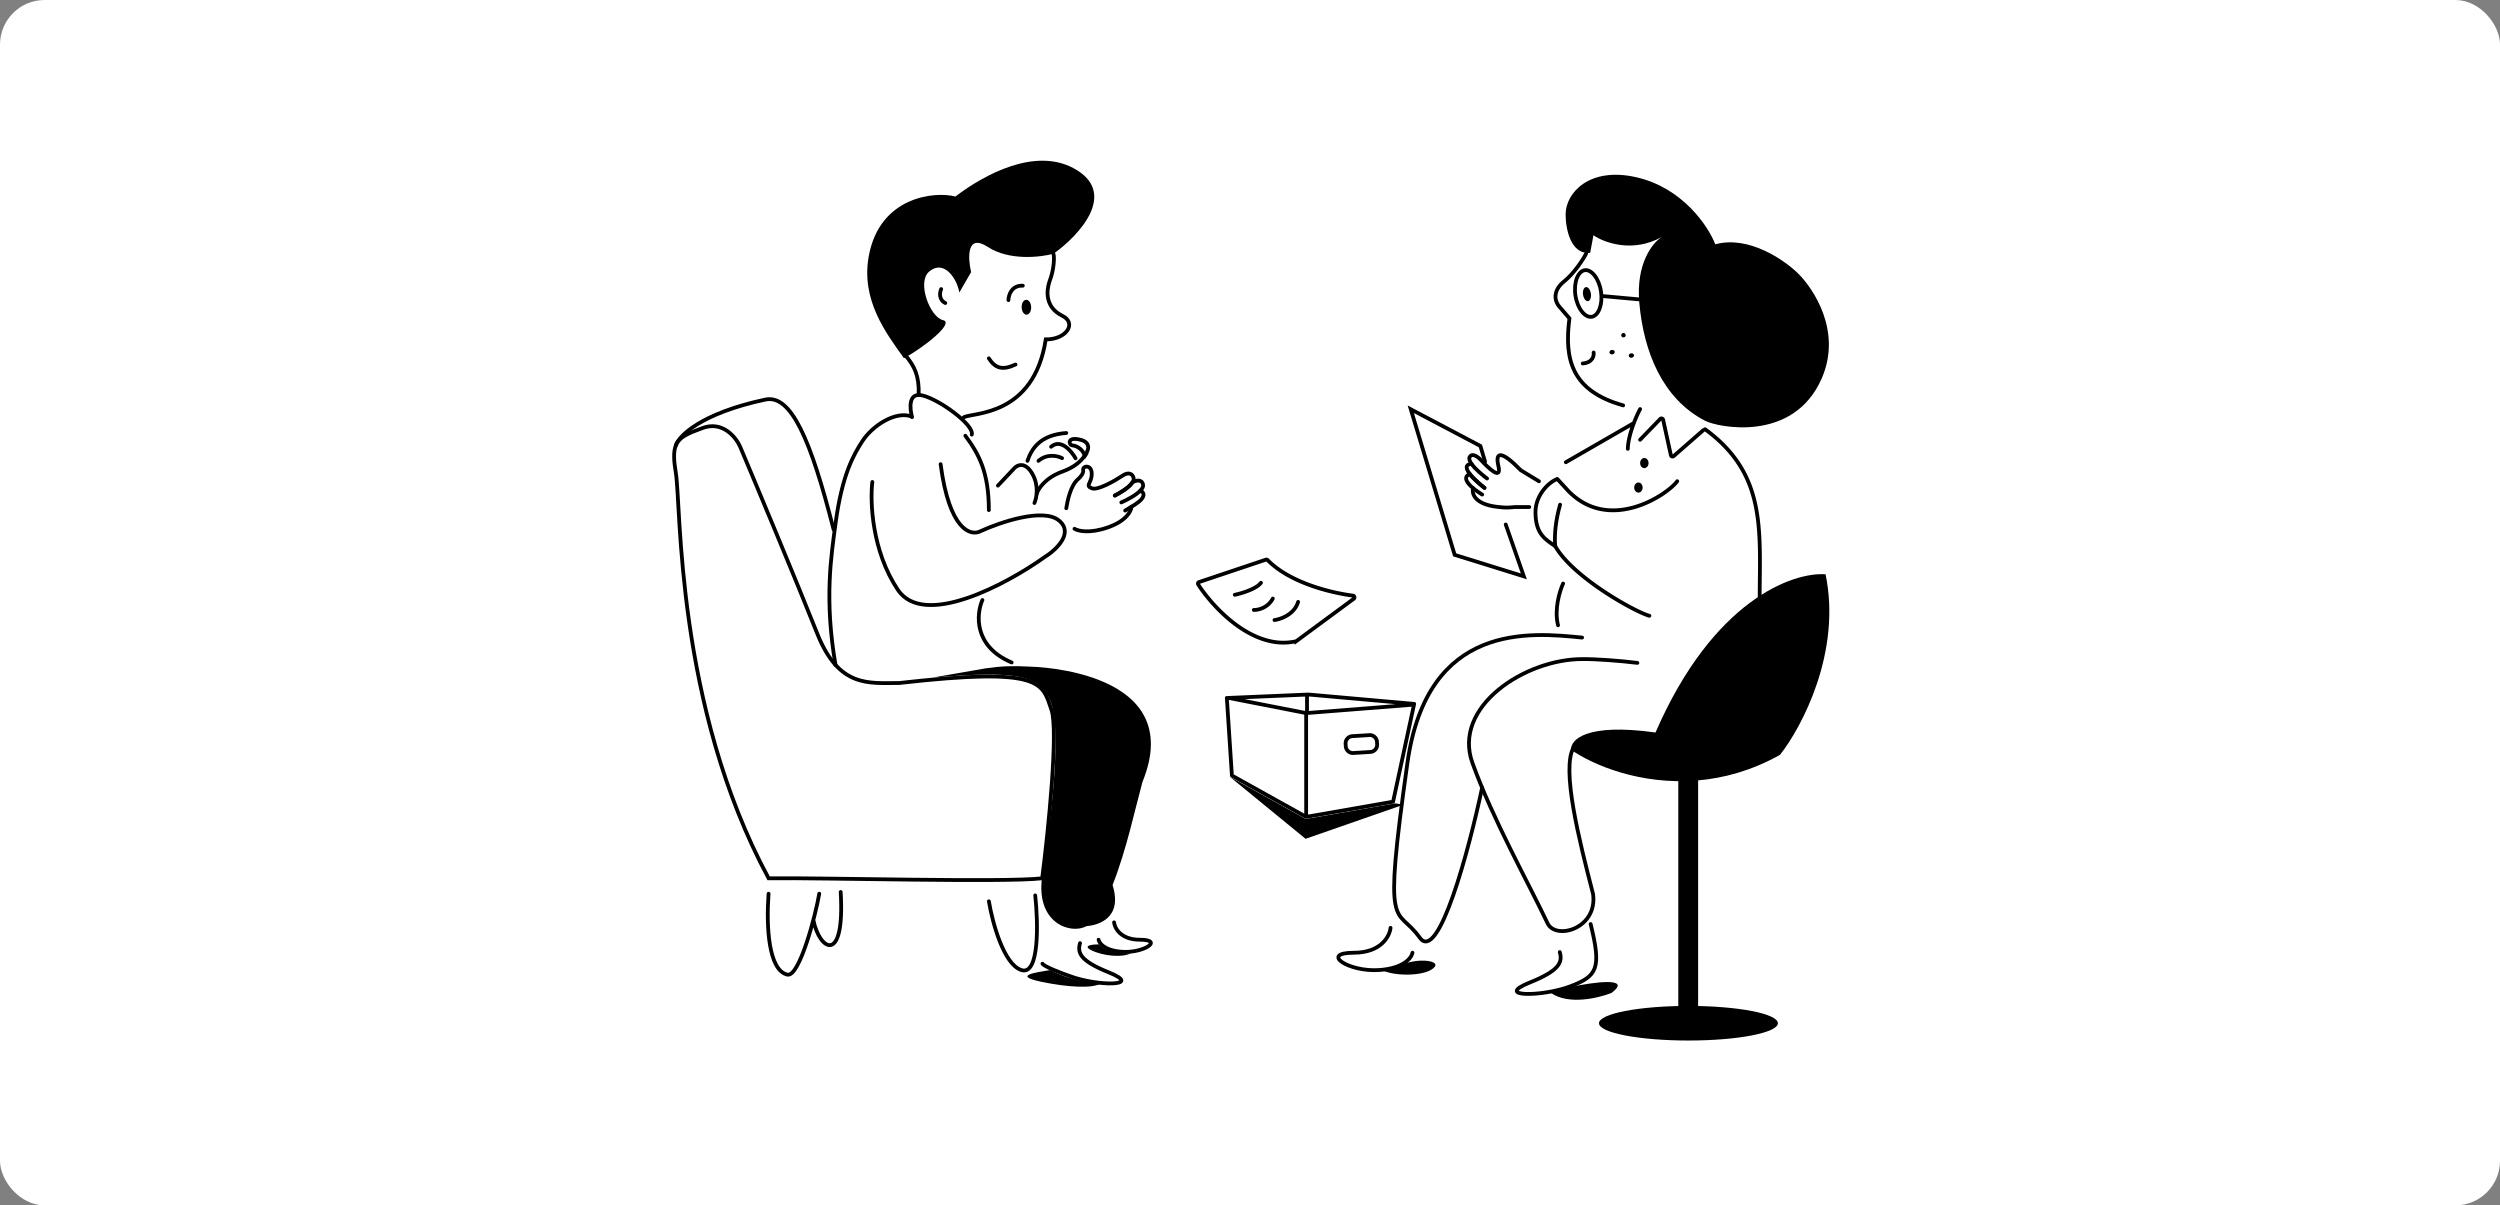 <svg xmlns="http://www.w3.org/2000/svg" width="560" height="270" fill="none"><rect width="100%" height="100%" fill="#808080" stroke="none"/><rect width="560" height="270" fill="#fff" rx="10"/><path stroke="#000" stroke-linecap="round" stroke-width=".851" d="M283.951 125.46c4.982 5.099 14.237 7.346 19.116 7.96.344.043.466.492.186.698l-12.836 9.468a.384.384 0 0 1-.141.064c-9.503 2.121-18.364-7.34-21.88-12.715a.37.37 0 0 1 .198-.554l14.961-5.018a.386.386 0 0 1 .396.097zm-7.349 7.771c1.512-.314 4.801-1.292 5.859-2.692m-1.606 6.091c.946.031 3.119-.435 4.254-2.552m.375 4.814c1.418-.189 4.461-1.266 5.293-4.064"/><path fill="#000" d="M367.202 67.796c-.785-8.85 3.046-13.507 5.06-14.728-6.514 3.67-12.932 1.285-15.328-.367l-.734 3.933c-4.462.45-5.525-5.599-5.499-8.68.041-4.753 5.299-10.623 15.76-8.269 10.46 2.354 16.201 11.007 17.764 15.04 7.49-2.06 15.535 3.544 18.622 6.603 3.192 3.176 9.911 12.776 5.193 23.496-6.366 14.462-23.299 10.87-26.063 9.448-9.55-4.915-13.794-15.412-14.775-26.476z"/><path stroke="#000" stroke-width=".851" d="M352.892 66.17c.223 1.502.779 2.786 1.474 3.65.702.873 1.48 1.247 2.167 1.145.686-.102 1.322-.684 1.741-1.725.415-1.027.575-2.418.352-3.92-.223-1.502-.779-2.787-1.473-3.65-.703-.874-1.481-1.248-2.167-1.146-.687.102-1.323.685-1.742 1.725-.414 1.027-.574 2.418-.352 3.92z"/><path fill="#000" d="M355.714 67.461c-.483.072-.98-.576-1.108-1.446-.129-.87.158-1.633.641-1.705.484-.072.98.576 1.109 1.446s-.159 1.633-.642 1.705z"/><path stroke="#000" stroke-linecap="round" stroke-width=".851" d="m367.176 67.062-8.181-.742m-3.695-9.53c-.706 1.422-2.791 4.53-4.968 6.27-2.226 1.78-2.414 4.048-.993 5.682l2.216 2.571c-1.223 9.35.579 16.274 12.039 19.497"/><path fill="#000" d="M363.729 75.58a.496.496 0 1 1-.145-.982.496.496 0 0 1 .145.982zm1.778 4.55c-.325.047-.621-.133-.661-.404-.04-.271.191-.53.516-.578.325-.048.621.133.661.404.04.27-.191.529-.516.577zm-4.324-.759c-.325.049-.621-.132-.661-.403-.04-.27.191-.53.516-.577.325-.049.621.132.661.403.04.27-.191.53-.516.577z"/><path stroke="#000" stroke-linecap="round" stroke-width=".851" d="m223.535 108.781 3.669-3.897c.664-.737 2.39-1.538 3.983 1.158 1.594 2.697 1.013 5.548.524 6.636m11.202-10.388c.364-.491.557-.923.626-1.223.349-.611.558-2.022-1.467-2.547-3.143-.815-2.619 1.12-1.99 1.223 2.095.244 2.97 2.004 2.831 2.547z"/><path stroke="#000" stroke-linecap="round" stroke-width=".851" d="M232.234 110.598c.315-1.08 1.907-3.586 5.763-4.968 2.597-.931 4.072-2.274 4.823-3.349m-4.914.346c-.953-.508-3.345-1.096-5.293.609m8.314-.577c-.932-1.651-3.332-4.478-5.482-2.584m-5.293 3.155c.859-2.522 2.684-5.813 8.696-6.238m90.798 6.952c-.435-.608-.654-1.161-.455-1.542.576-1.11 1.995.029 2.632.737 1.585 1.705 4.636 4.667 3.814 1.22-.822-3.448.927-3.235 5.022.973l4.071 2.476m-14.749 1.544c-.351 1.078.212 3.573 5.367 4.178 1.951.229 2.244.197 4.075.042h3.136"/><path stroke="#000" stroke-linecap="round" stroke-width=".851" d="M333.102 107.189c-1.013-.746-2.629-2.102-3.458-3.259-.901-.011-1.773.497-.383 2.271.602.768 1.627 1.773 3.258 3.077"/><path stroke="#000" stroke-linecap="round" stroke-width=".851" d="M332.52 109.288c-1.631-1.304-2.657-2.309-3.259-3.077-.859.242-1.632 1.179.716 3.134.513.428 1.176.904 2.02 1.433m49.943-14.622c13.886 10.13 12.225 22.761 12.225 38.373m-12.603-38.187-6.666 5.834a.378.378 0 0 1-.618-.204l-1.738-7.948a.378.378 0 0 0-.641-.182l-4.513 4.665m-.003-6.874c-.37.693-.9 1.819-1.397 3.127-.681 1.797-1.3 3.937-1.356 5.774m1.358-5.776-15.237 8.781m24.952 4.256c-2.276 3.084-15.098 11.624-24.325 2.254l-2.516-2.729m20.599 30.617c-2.962-.766-17.012-8.46-21.104-15.609"/><path stroke="#000" stroke-linecap="round" stroke-width=".851" d="M349.457 113.04c-1.015 3.643-1.3 6.718-1.097 9.294-2.257-1.55-4.414-2.741-4.414-7.626 0-3.456 2.516-6.434 4.792-7.388"/><path fill="#000" d="M368.332 104.862c-.522 0-.945-.508-.945-1.134 0-.627.423-1.134.945-1.134s.945.507.945 1.134c0 .626-.423 1.134-.945 1.134zm-1.328 5.484c-.522 0-.945-.507-.945-1.134 0-.626.423-1.134.945-1.134s.945.508.945 1.134c0 .627-.423 1.134-.945 1.134z"/><path stroke="#000" stroke-linecap="round" stroke-width=".851" d="M356.966 78.96c.122.738-.195 2.262-2.435 2.458m-61.571 74.16-17.769.756m17.954-.756 23.439 2.079m.192-.001-4.725 21.927m-.003-.005-19.47 3.403m0-.184v-23.25m0 .187 24.006-1.89m-24.002 1.887-17.391-3.403m-.379 0 1.135 17.391m-.002 0 16.635 9.262m.19-27.403v3.781"/><path stroke="#000" stroke-width=".851" d="m306.739 164.665-3.819.236a1.606 1.606 0 0 0-1.504 1.703l.035.565a1.605 1.605 0 0 0 1.702 1.504l3.82-.236a1.607 1.607 0 0 0 1.504-1.703l-.035-.565a1.606 1.606 0 0 0-1.703-1.504z"/><path fill="#000" d="M292.447 187.893 275.477 174l17.012 9.451 20.037-3.497 1.89.284-21.969 7.655z"/><path stroke="#000" stroke-linecap="round" stroke-width=".851" d="M352.504 167.388c-2.836 4.82 1.26 20.919 4.347 32.89 1.04 7.75-8.379 10.397-10.207 6.522-4.189-8.884-12.287-23.288-16.823-35.915-4.537-12.627 11.814-23.25 24.573-23.25 3.213-.032 8.506.378 12.381.85"/><path stroke="#000" stroke-linecap="round" stroke-width=".851" d="M354.392 142.815c-11.531-1.134-34.667-3.61-39.128 28.071-5.576 39.601-2.552 31.662 2.741 39.128 4.234 5.974 11.09-19.879 13.987-33.552m.657-73.063-1.039-3.497-15.594-8.222 9.829 32.607 15.5 4.82-4.064-11.625"/><path fill="#000" d="M361.008 222.401c4.764-3.629-4.126-2.394-9.167-1.323l-4.443 1.323c3.932 2.798 10.712 1.165 13.61 0zm-39.602-5.869c.981-1.327-3.402-1.984-7.183-.523l-4.442 1.374c2.804 1.386 10.019 1.323 11.625-.851zm87.518-87.892c3.629 17.39-5.293 34.214-10.207 40.451-6.354 3.549-12.652 5.239-18.525 5.733-12.646 1.064-23.31-3.424-28.259-6.867-.189-2.205 3.327-6.067 18.902-3.875 12.854-29.639 30.749-35.978 38.089-35.442z"/><path stroke="#000" stroke-linecap="round" stroke-width=".851" d="M311.481 207.836c-.189 1.859-2.098 5.576-8.223 5.576-7.655 0-1.228 4.348 5.671 3.875 5.52-.378 7.278-2.741 7.467-3.875m32.989-.148c.67 2.266-.041 4.132-6.665 6.797-8.279 3.332 2.73 3.235 8.939.908 6.212-2.327 7.079-4.061 4.643-13.985"/><path fill="#000" d="M378.209 233.078c11.066 0 20.036-1.735 20.036-3.875 0-2.14-8.97-3.875-20.036-3.875s-20.037 1.735-20.037 3.875c0 2.14 8.971 3.875 20.037 3.875z"/><path stroke="#000" stroke-linecap="round" stroke-width=".851" d="M350.138 130.711c-.756 1.638-2.042 5.803-1.135 9.357"/><path fill="#000" d="M375.938 225.419v-51.794h4.442v51.794h-4.442z"/><path stroke="#000" stroke-linecap="round" stroke-width=".851" d="M221.503 114.263c0-8.436-2.213-12.549-5.269-16.661m-29.079 51.35c-2.547-14.869-.949-24.465 0-31.635 1.466-11.09 4.132-15.576 5.988-18.454 2.319-3.595 7.497-6.842 10.977-5.589m11.755.21c1.841-1.133 15.687-.041 18.379-17.459 4.609.054 7.115-3.721 3.598-5.337-3.748-1.933-3.467-5.482-2.788-7.573 1.08-2.743 1.145-5.622.913-6.224"/><path fill="#000" d="M229.966 70.489c.587-.018 1.041-.779 1.013-1.7-.028-.92-.527-1.652-1.115-1.634-.587.018-1.041.779-1.012 1.7.028.92.526 1.652 1.114 1.634z"/><path stroke="#000" stroke-linecap="round" stroke-width=".851" d="M225.887 67.23c.024-1.125.703-3.347 3.223-3.234m-7.614 16.27c1.413 2.174 2.965 2.792 5.979 1.389M210.826 64.75c-.327.72-.602 2.351.921 3.128"/><path fill="#000" d="M194.605 57.365c-1.793 9.81 3.818 17.196 7.885 22.873 4.344-2.347 11.464-7.928 8.734-8.53-2.87-.634-5.898-8.462-3.111-10.857 3.271-2.81 6.218 1.441 6.78 4.665l2.634-4.555c-.745-3.186-1.037-8.774 3.753-5.641 4.79 3.132 11.816 2.312 14.731 1.51 5.746-4.113 14.674-13.707 4.414-19.178-8.533-4.55-19.637 1.202-26.415 6.372-4.59-1.212-16.96-.036-19.405 13.34z"/><path stroke="#000" stroke-linecap="round" stroke-width=".851" d="M202.809 79.578c2.074 2.498 3.104 4.571 2.976 8.867m47.662 25.063c-.024.932-1.108 3.161-5.257 4.62-4.15 1.459-6.733.817-7.506.313"/><path stroke="#000" stroke-linecap="round" stroke-width=".851" d="M255.442 109.891c.734.313 1.526 1.375-1.177 3.112l-.814.497-1.416.865"/><path stroke="#000" stroke-linecap="round" stroke-width=".851" d="M249.715 111.003c1.201-.59 3.237-1.817 3.964-2.971.675-.386 2.094-.816 2.37.544.084.411-.168.866-.609 1.322-1.02 1.055-3.05 2.114-4.265 2.641"/><path stroke="#000" stroke-linecap="round" stroke-width=".851" d="M238.84 113.849c.281-1.651.921-5.029 2.646-6.528.446-.369 1.3-1.294 1.148-2.047-.189-.942 1.9-1.321 1.916.834.015 2.155-1.587 2.634.031 3.278 1.294.515 5.137-1.684 6.896-2.847.603-.435 1.931-.963 2.419.405.121.338.024.71-.215 1.09-.727 1.154-2.763 2.381-3.965 2.971m-39.02-7.036c1.941 14.86 6.785 16.196 8.965 15.007 4.359-1.994 13.963-5.268 17.507-2.414 3.544 2.855-.703 6.717-3.269 8.291-8.508 6.052-26.978 15.973-32.8 7.241-5.822-8.731-6.223-19.73-5.695-24.137m8.906-14.518c-.551-1.92-.873-5.584 2.241-4.872 3.892.89 11.709 6.653 11.128 8.786"/><path fill="#000" d="m220.752 149.713-11.908 2.079c18.902-1.606 24.051-.617 26.463 5.293 2.413 5.91.567 23.912-1.89 39.412-1.4 10.51 6.616 12.854 9.924 10.963 2.636-.198 8.214-1.786 5.873-9.206 3.124-7.917 5.065-17.141 6.692-23.084 10.239-25.053-24.43-25.811-24.944-25.835h-.002c-4.064-.196-6.144-.189-10.208.378zm23.715 63.141c-2.117-1.058.252-1.323 1.701-1.323 1.361 1.739 5.427 2.142 7.192 1.985-1.89 1.04-6.247.662-8.893-.662z"/><path stroke="#000" stroke-linecap="round" stroke-width=".851" d="M249.55 206.609c.134 1.297 1.481 3.889 5.803 3.889 5.403 0 .867 3.032-4.002 2.702-3.895-.263-5.136-1.911-5.269-2.702"/><path fill="#000" d="M233.321 219.935c-6.716-1.408-1.196-2.11 1.891-2.646 5.104 2.552 9.2 2.835 11.342 3.024-1.827 1.135-7.374.851-13.233-.378z"/><path stroke="#000" stroke-linecap="round" stroke-width=".851" d="M241.928 211.266c-.644 2.179.039 3.973 6.41 6.537 7.964 3.204-2.624 3.111-8.599.873-1.888-.651-5.778-2.124-6.231-2.805m-82.121-116.09c.659-2.133 5.587-7.173 20.029-10.273 5.765-1.238 10.169 8.846 15.311 29.11"/><path stroke="#000" stroke-linecap="round" stroke-width=".851" d="M151.386 99.78c.758-1.902 2.665-2.677 5.985-3.904 4.51-1.666 7.488 2.084 8.413 4.167 3.73 8.854 12.404 29.618 17.262 41.84 4.857 12.222 11.524 11.111 18.388 11.111 32.267-3.646 32.007 0 34.088 5.99 1.585 4.558-.694 27.17-2.081 37.76-8.674.973-49.127-.173-61.27 0-20.904-38.802-19.571-83.593-20.785-90.798-.499-2.962-.53-4.838 0-6.166zm68.675 34.626c-1.387 3.155-2.017 10.37 6.549 13.988m5.28 52.176c.656 6.089.962 17.961-3.06 16.736-4.022-1.225-6.557-10.793-7.322-15.423m-49.349-1.695c-.553 7.461 0 17.181 4.209 18.127 2.709.609 6.378-13.504 7.143-18.127m-1.323 5.88c1.347 6.796 7.106 10.261 6.126-6.263"/></svg>